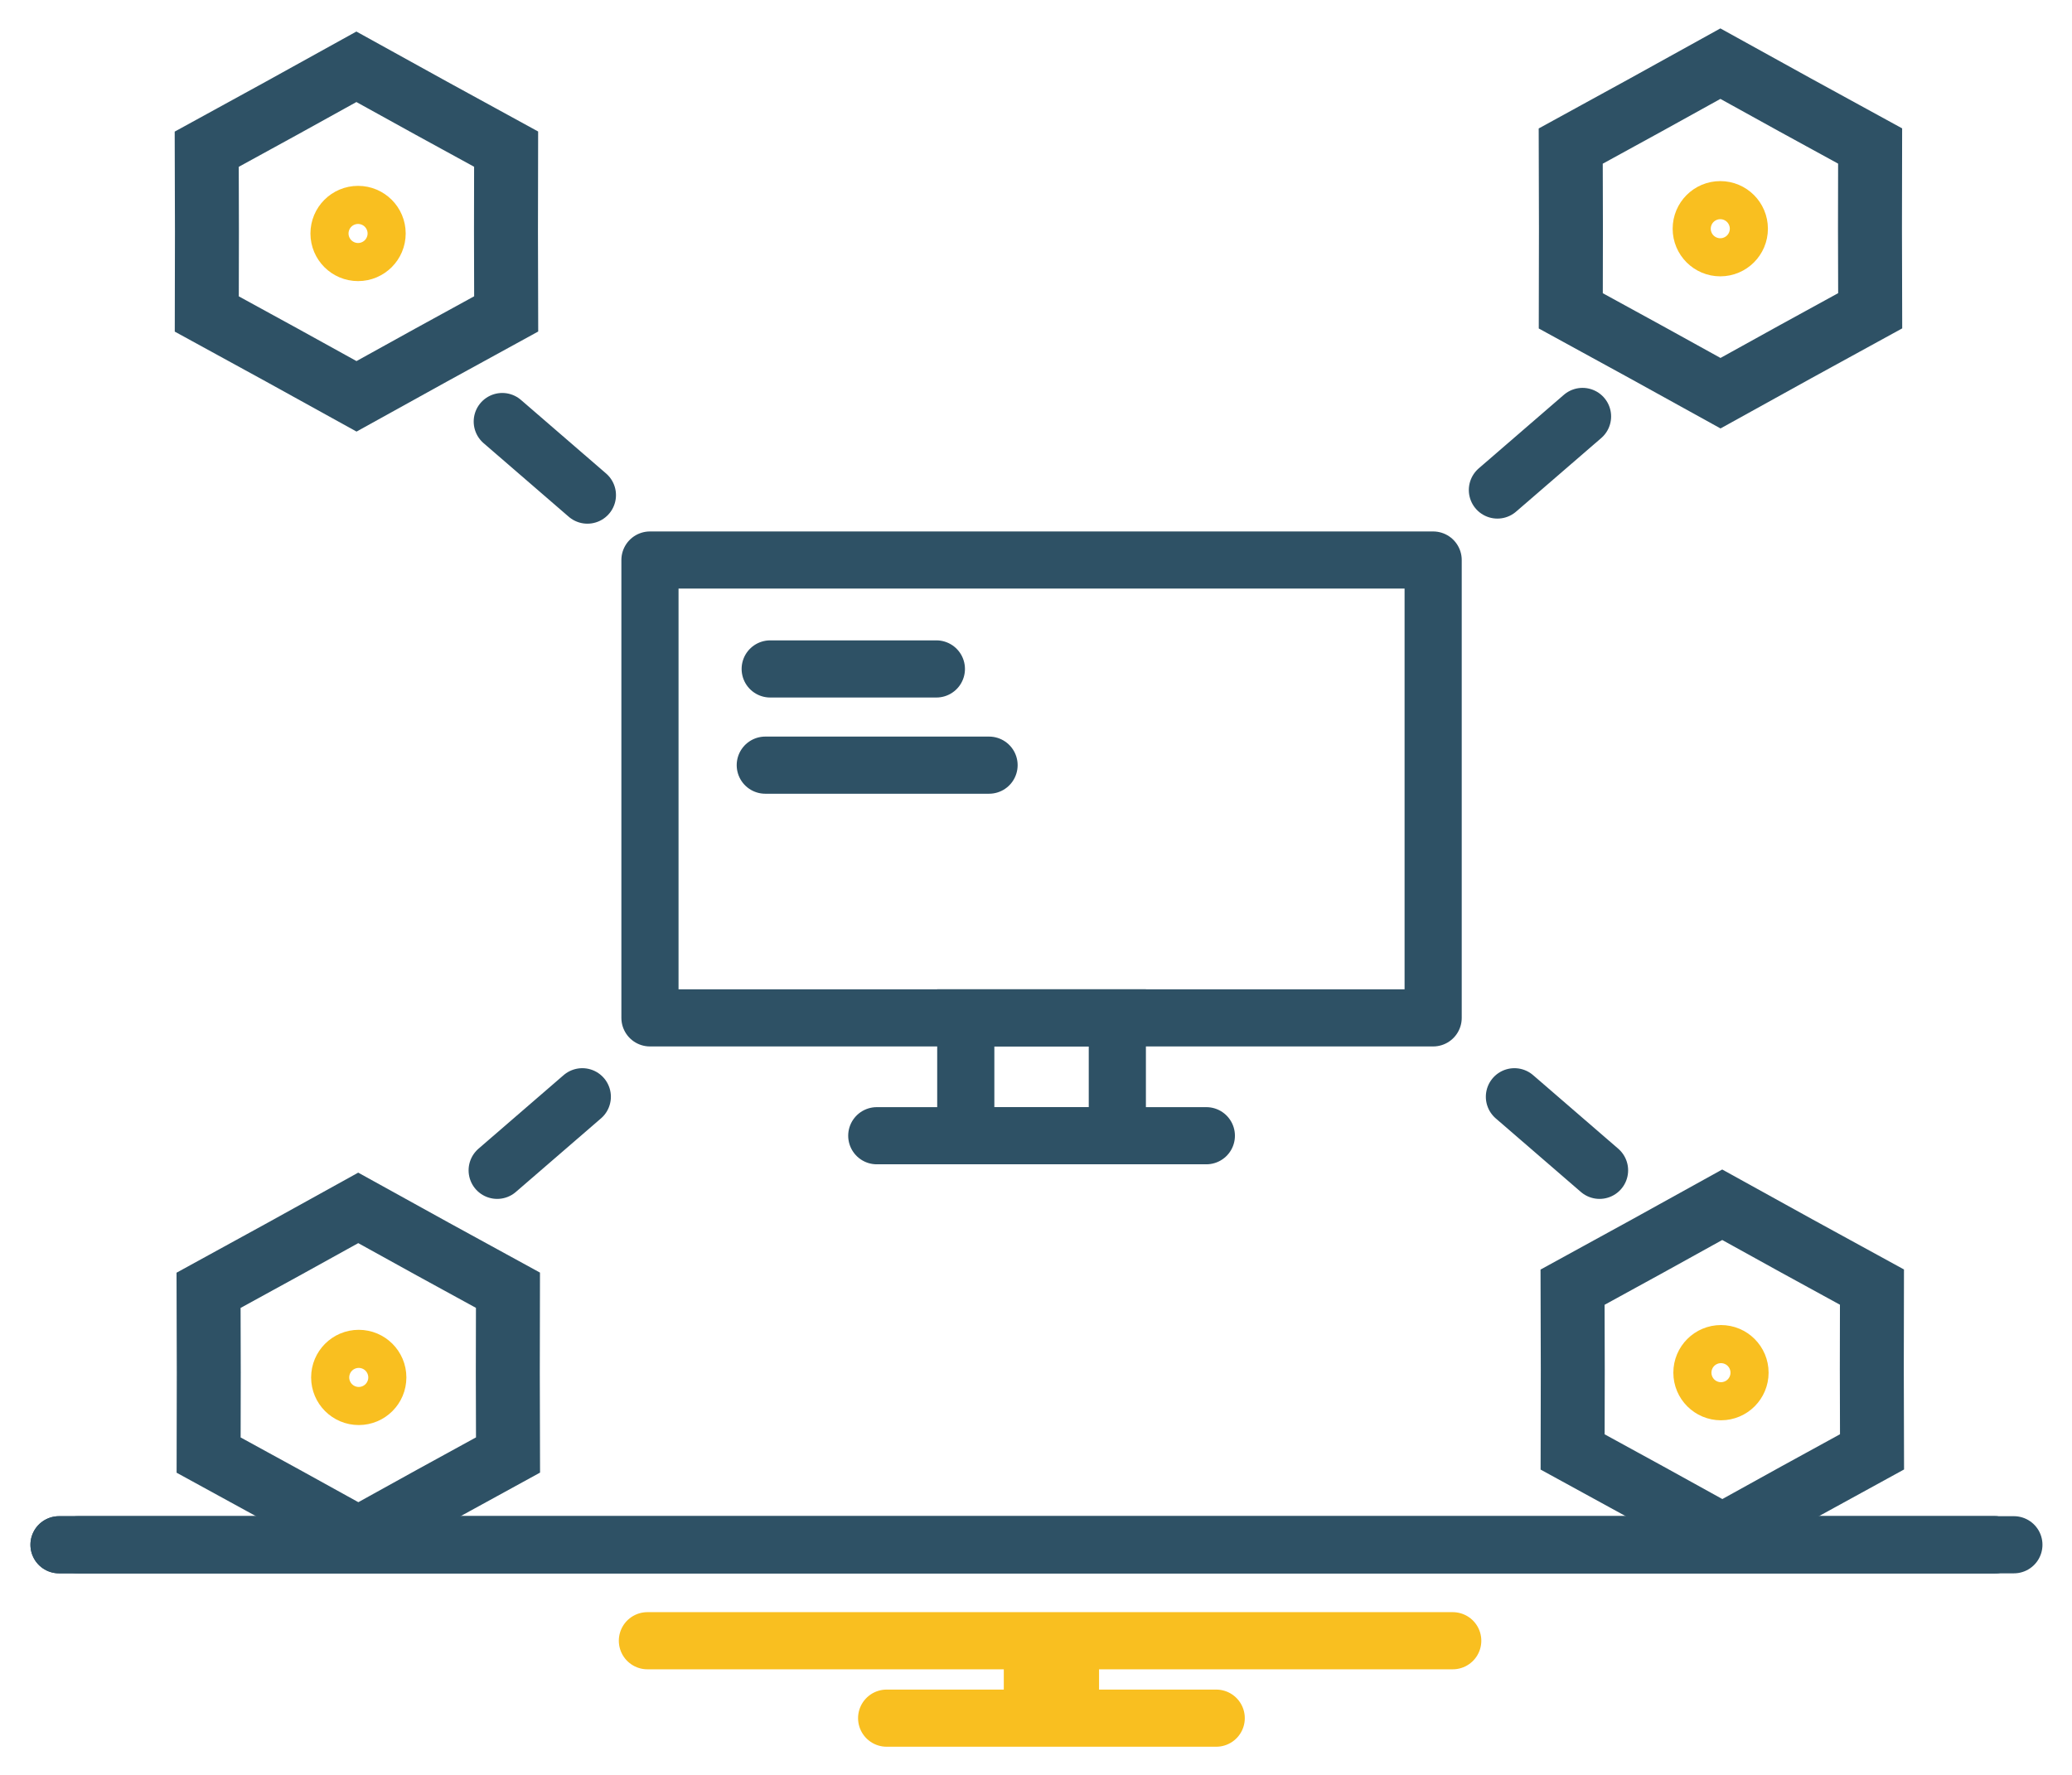 <?xml version="1.0" encoding="UTF-8" standalone="no"?>
<!-- Created with Inkscape (http://www.inkscape.org/) -->

<svg
   xmlns:osb="http://www.openswatchbook.org/uri/2009/osb"
   xmlns:dc="http://purl.org/dc/elements/1.1/"
   xmlns:cc="http://creativecommons.org/ns#"
   xmlns:rdf="http://www.w3.org/1999/02/22-rdf-syntax-ns#"
   xmlns:svg="http://www.w3.org/2000/svg"
   xmlns="http://www.w3.org/2000/svg"
   xmlns:sodipodi="http://sodipodi.sourceforge.net/DTD/sodipodi-0.dtd"
   xmlns:inkscape="http://www.inkscape.org/namespaces/inkscape"
   width="34.867mm"
   height="29.88mm"
   viewBox="0 0 123.543 105.875"
   id="svg2"
   version="1.1"
   inkscape:version="0.91 r13725"
   sodipodi:docname="Ausschreibung.svg">
  <defs
     id="defs4">
    <linearGradient
       id="linearGradient4495"
       osb:paint="solid">
      <stop
         style="stop-color:#000000;stop-opacity:1;"
         offset="0"
         id="stop4497" />
    </linearGradient>
    <inkscape:perspective
       sodipodi:type="inkscape:persp3d"
       inkscape:vp_x="0 : 526.18108 : 1"
       inkscape:vp_y="0 : 999.99996 : 0"
       inkscape:vp_z="744.09446 : 526.18108 : 1"
       inkscape:persp3d-origin="372.04722 : 350.78739 : 1"
       id="perspective4313" />
  </defs>
  <sodipodi:namedview
     id="base"
     pagecolor="#d4ffff"
     bordercolor="#666666"
     borderopacity="1.0"
     inkscape:pageopacity="0"
     inkscape:pageshadow="2"
     inkscape:zoom="1.4"
     inkscape:cx="-26.39126"
     inkscape:cy="-94.973312"
     inkscape:document-units="px"
     inkscape:current-layer="g5135-8"
     showgrid="false"
     inkscape:snap-page="false"
     inkscape:snap-midpoints="true"
     inkscape:snap-intersection-paths="true"
     inkscape:object-nodes="true"
     inkscape:snap-smooth-nodes="true"
     inkscape:object-paths="true"
     inkscape:snap-nodes="false"
     inkscape:window-width="1920"
     inkscape:window-height="1017"
     inkscape:window-x="-8"
     inkscape:window-y="-8"
     inkscape:window-maximized="1"
     fit-margin-left="0.5"
     fit-margin-top="0.5"
     fit-margin-right="0.5"
     fit-margin-bottom="0.5" />
  <g
     inkscape:label="Ebene 1"
     inkscape:groupmode="layer"
     id="layer1"
     style="display:inline"
     transform="translate(-282.578,-802.639)">
    <rect
       style="fill:#f9bf20;fill-opacity:1;stroke:#ffa4ff;stroke-width:6;stroke-linecap:butt;stroke-linejoin:miter;stroke-miterlimit:4;stroke-dasharray:none;stroke-opacity:1"
       id="rect4329"
       width="0"
       height="6.054"
       x="-242.054"
       y="-638.702"
       transform="scale(-1,-1)" />
  </g>
  <g
     inkscape:groupmode="layer"
     id="layer4"
     inkscape:label="Ebene 2"
     style="display:inline"
     transform="translate(-282.578,-802.639)" />
  <g
     inkscape:groupmode="layer"
     id="layer2"
     inkscape:label="Ebene 3"
     style="display:inline"
     transform="translate(-282.578,-802.639)" />
  <g
     style="display:inline"
     inkscape:label="Ebene 4"
     id="g5213"
     inkscape:groupmode="layer"
     transform="translate(-282.578,-802.639)">
    <g
       style="display:inline"
       id="g6052-9"
       transform="translate(254.319,-35.454)" />
  </g>
  <g
     inkscape:groupmode="layer"
     id="g5247"
     inkscape:label="Ebene 5"
     style="display:inline"
     transform="translate(-282.578,-802.639)">
    <g
       style="display:inline"
       id="g5135-8"
       transform="matrix(0.568,0,0,0.568,466.829,596.771)" />
    <g
       style="display:inline"
       id="g4853-1-6"
       transform="matrix(0.568,0,0,0.568,173.368,478.6)">
      <path
         inkscape:connector-curvature="0"
         id="path5265-3-3-5-3-1"
         d="m 198.464,732.68 203.214,0"
         style="display:inline;fill:none;fill-rule:evenodd;stroke:#2e5165;stroke-width:6;stroke-linecap:round;stroke-linejoin:miter;stroke-miterlimit:4;stroke-dasharray:none;stroke-opacity:1" />
      <path
         inkscape:connector-curvature="0"
         id="path4808-57-9-4-6-0"
         d="m 198.464,732.68 203.214,0"
         style="display:inline;fill:none;fill-rule:evenodd;stroke:#2e5165;stroke-width:6;stroke-linecap:round;stroke-linejoin:miter;stroke-miterlimit:4;stroke-dasharray:none;stroke-opacity:1" />
      <path
         style="display:inline;fill:none;fill-rule:evenodd;stroke:#2e5165;stroke-width:6;stroke-linecap:round;stroke-linejoin:miter;stroke-miterlimit:4;stroke-dasharray:none;stroke-opacity:1"
         d="m 200.464,732.68 203.214,0"
         id="path5231-3-5-4-0-6"
         inkscape:connector-curvature="0" />
      <path
         inkscape:connector-curvature="0"
         id="path5265-0-8-8-7-6-1"
         d="m 260.231,742.756 84.54,0"
         style="display:inline;fill:none;fill-rule:evenodd;stroke:#f9bf20;stroke-width:6;stroke-linecap:round;stroke-linejoin:miter;stroke-miterlimit:4;stroke-dasharray:none;stroke-opacity:1" />
      <path
         inkscape:connector-curvature="0"
         id="path5265-0-4-4-3-1-99-9"
         d="m 285.345,750.885 34.597,0"
         style="display:inline;fill:none;fill-rule:evenodd;stroke:#f9bf20;stroke-width:6;stroke-linecap:round;stroke-linejoin:miter;stroke-miterlimit:4;stroke-dasharray:none;stroke-opacity:1" />
      <path
         inkscape:connector-curvature="0"
         id="path5535-3-6-96-8-2"
         d="m 302.643,742.756 0,8.13"
         style="display:inline;fill:none;fill-rule:evenodd;stroke:#f9bf20;stroke-width:10;stroke-linecap:butt;stroke-linejoin:miter;stroke-miterlimit:4;stroke-dasharray:none;stroke-opacity:1" />
      <path
         transform="matrix(0.084,1.064,-1.116,0.08,910.347,455.059)"
         d="m 208.568,632.463 -4.553,6.708 -8.083,-0.622 -8.085,-0.589 -3.503,-7.311 -3.533,-7.297 4.58,-6.689 4.553,-6.708 8.083,0.622 8.085,0.589 3.503,7.311 3.533,7.297 z"
         inkscape:randomized="0"
         inkscape:rounded="1.731254e-015"
         inkscape:flatsided="false"
         sodipodi:arg2="1.1219561"
         sodipodi:arg1="0.59835733"
         sodipodi:r2="16.213655"
         sodipodi:r1="14.024812"
         sodipodi:cy="624.56262"
         sodipodi:cx="196.97975"
         sodipodi:sides="6"
         id="path4598-6-2"
         style="display:inline;fill:none;fill-opacity:1;stroke:#2e5165;stroke-width:6;stroke-linecap:round;stroke-linejoin:miter;stroke-miterlimit:4;stroke-dasharray:none;stroke-opacity:1"
         sodipodi:type="star" />
      <path
         transform="matrix(0.084,1.064,-1.116,0.08,1053.534,454.73)"
         d="m 208.568,632.463 -4.553,6.708 -8.083,-0.622 -8.085,-0.589 -3.503,-7.311 -3.533,-7.297 4.58,-6.689 4.553,-6.708 8.083,0.622 8.085,0.589 3.503,7.311 3.533,7.297 z"
         inkscape:randomized="0"
         inkscape:rounded="1.731254e-015"
         inkscape:flatsided="false"
         sodipodi:arg2="1.1219561"
         sodipodi:arg1="0.59835733"
         sodipodi:r2="16.213655"
         sodipodi:r1="14.024812"
         sodipodi:cy="624.56262"
         sodipodi:cx="196.97975"
         sodipodi:sides="6"
         id="path4598-0-6-8"
         style="display:inline;fill:none;fill-opacity:1;stroke:#2e5165;stroke-width:6;stroke-linecap:round;stroke-linejoin:miter;stroke-miterlimit:4;stroke-dasharray:none;stroke-opacity:1"
         sodipodi:type="star" />
      <path
         transform="matrix(0.084,1.064,-1.116,0.08,910.154,335.252)"
         d="m 208.568,632.463 -4.553,6.708 -8.083,-0.622 -8.085,-0.589 -3.503,-7.311 -3.533,-7.297 4.58,-6.689 4.553,-6.708 8.083,0.622 8.085,0.589 3.503,7.311 3.533,7.297 z"
         inkscape:randomized="0"
         inkscape:rounded="1.731254e-015"
         inkscape:flatsided="false"
         sodipodi:arg2="1.1219561"
         sodipodi:arg1="0.59835733"
         sodipodi:r2="16.213655"
         sodipodi:r1="14.024812"
         sodipodi:cy="624.56262"
         sodipodi:cx="196.97975"
         sodipodi:sides="6"
         id="path4598-9-3-6"
         style="display:inline;fill:none;fill-opacity:1;stroke:#2e5165;stroke-width:6;stroke-linecap:round;stroke-linejoin:miter;stroke-miterlimit:4;stroke-dasharray:none;stroke-opacity:1"
         sodipodi:type="star" />
      <path
         transform="matrix(0.084,1.064,-1.116,0.08,1053.341,334.923)"
         d="m 208.568,632.463 -4.553,6.708 -8.083,-0.622 -8.085,-0.589 -3.503,-7.311 -3.533,-7.297 4.58,-6.689 4.553,-6.708 8.083,0.622 8.085,0.589 3.503,7.311 3.533,7.297 z"
         inkscape:randomized="0"
         inkscape:rounded="1.731254e-015"
         inkscape:flatsided="false"
         sodipodi:arg2="1.1219561"
         sodipodi:arg1="0.59835733"
         sodipodi:r2="16.213655"
         sodipodi:r1="14.024812"
         sodipodi:cy="624.56262"
         sodipodi:cx="196.97975"
         sodipodi:sides="6"
         id="path4598-0-4-5-1"
         style="display:inline;fill:none;fill-opacity:1;stroke:#2e5165;stroke-width:6;stroke-linecap:round;stroke-linejoin:miter;stroke-miterlimit:4;stroke-dasharray:none;stroke-opacity:1"
         sodipodi:type="star" />
      <rect
         y="629.29"
         x="260.499"
         height="48.07"
         width="82.216"
         id="rect4690-5-3"
         style="display:inline;fill:none;fill-opacity:1;stroke:#2e5165;stroke-width:6;stroke-linecap:round;stroke-linejoin:round;stroke-miterlimit:4;stroke-dasharray:none;stroke-opacity:1" />
      <path
         inkscape:connector-curvature="0"
         id="path5265-0-4-4-3-1-7-2-1"
         d="m 284.309,689.734 34.597,0"
         style="display:inline;fill:none;fill-rule:evenodd;stroke:#2e5165;stroke-width:6;stroke-linecap:round;stroke-linejoin:miter;stroke-miterlimit:4;stroke-dasharray:none;stroke-opacity:1" />
      <rect
         y="677.36"
         x="293.652"
         height="12.374"
         width="15.91"
         id="rect4707-4-0"
         style="display:inline;fill:none;fill-opacity:1;stroke:#2e5165;stroke-width:6;stroke-linecap:round;stroke-linejoin:miter;stroke-miterlimit:4;stroke-dasharray:none;stroke-opacity:1" />
      <path
         inkscape:connector-curvature="0"
         id="path5265-0-4-4-3-1-7-3-8-2"
         d="m 244.995,614.75 8.937,7.724"
         style="display:inline;fill:none;fill-rule:evenodd;stroke:#2e5165;stroke-width:6;stroke-linecap:round;stroke-linejoin:miter;stroke-miterlimit:4;stroke-dasharray:none;stroke-opacity:1" />
      <path
         inkscape:connector-curvature="0"
         id="path5265-0-4-4-3-1-7-3-9-6-7"
         d="m 351.246,685.643 8.937,7.724"
         style="display:inline;fill:none;fill-rule:evenodd;stroke:#2e5165;stroke-width:6;stroke-linecap:round;stroke-linejoin:miter;stroke-miterlimit:4;stroke-dasharray:none;stroke-opacity:1" />
      <path
         inkscape:connector-curvature="0"
         id="path5265-0-4-4-3-1-7-3-9-4-0-9"
         d="m 253.397,685.643 -8.937,7.724"
         style="display:inline;fill:none;fill-rule:evenodd;stroke:#2e5165;stroke-width:6;stroke-linecap:round;stroke-linejoin:miter;stroke-miterlimit:4;stroke-dasharray:none;stroke-opacity:1" />
      <path
         inkscape:connector-curvature="0"
         id="path5265-0-4-4-3-1-7-3-9-4-2-6-4"
         d="m 358.397,614.215 -8.937,7.724"
         style="display:inline;fill:none;fill-rule:evenodd;stroke:#2e5165;stroke-width:6;stroke-linecap:round;stroke-linejoin:miter;stroke-miterlimit:4;stroke-dasharray:none;stroke-opacity:1" />
      <path
         inkscape:connector-curvature="0"
         id="path5265-0-4-4-3-1-7-0-9-8"
         d="m 273.121,640.725 17.445,0"
         style="display:inline;fill:none;fill-rule:evenodd;stroke:#2e5165;stroke-width:6;stroke-linecap:round;stroke-linejoin:miter;stroke-miterlimit:4;stroke-dasharray:none;stroke-opacity:1" />
      <path
         inkscape:connector-curvature="0"
         id="path5265-0-4-4-3-1-7-0-2-2-3"
         d="m 272.605,650.827 23.491,0"
         style="display:inline;fill:none;fill-rule:evenodd;stroke:#2e5165;stroke-width:6;stroke-linecap:round;stroke-linejoin:miter;stroke-miterlimit:4;stroke-dasharray:none;stroke-opacity:1" />
      <circle
         r="2"
         cy="595.005"
         cx="229.857"
         id="path4769-7-7"
         style="fill:none;fill-opacity:1;stroke:#f9bf20;stroke-width:6;stroke-linecap:round;stroke-linejoin:miter;stroke-miterlimit:4;stroke-dasharray:none;stroke-opacity:1" />
      <circle
         r="2"
         cy="594.505"
         cx="372.857"
         id="path4769-6-79-1"
         style="display:inline;fill:none;fill-opacity:1;stroke:#f9bf20;stroke-width:6;stroke-linecap:round;stroke-linejoin:miter;stroke-miterlimit:4;stroke-dasharray:none;stroke-opacity:1" />
      <circle
         r="2"
         cy="715.112"
         cx="229.929"
         id="path4769-1-1-0"
         style="display:inline;fill:none;fill-opacity:1;stroke:#f9bf20;stroke-width:6;stroke-linecap:round;stroke-linejoin:miter;stroke-miterlimit:4;stroke-dasharray:none;stroke-opacity:1" />
      <circle
         r="2"
         cy="714.612"
         cx="372.929"
         id="path4769-6-7-8-9"
         style="display:inline;fill:none;fill-opacity:1;stroke:#f9bf20;stroke-width:6;stroke-linecap:round;stroke-linejoin:miter;stroke-miterlimit:4;stroke-dasharray:none;stroke-opacity:1" />
    </g>
  </g>
</svg>
